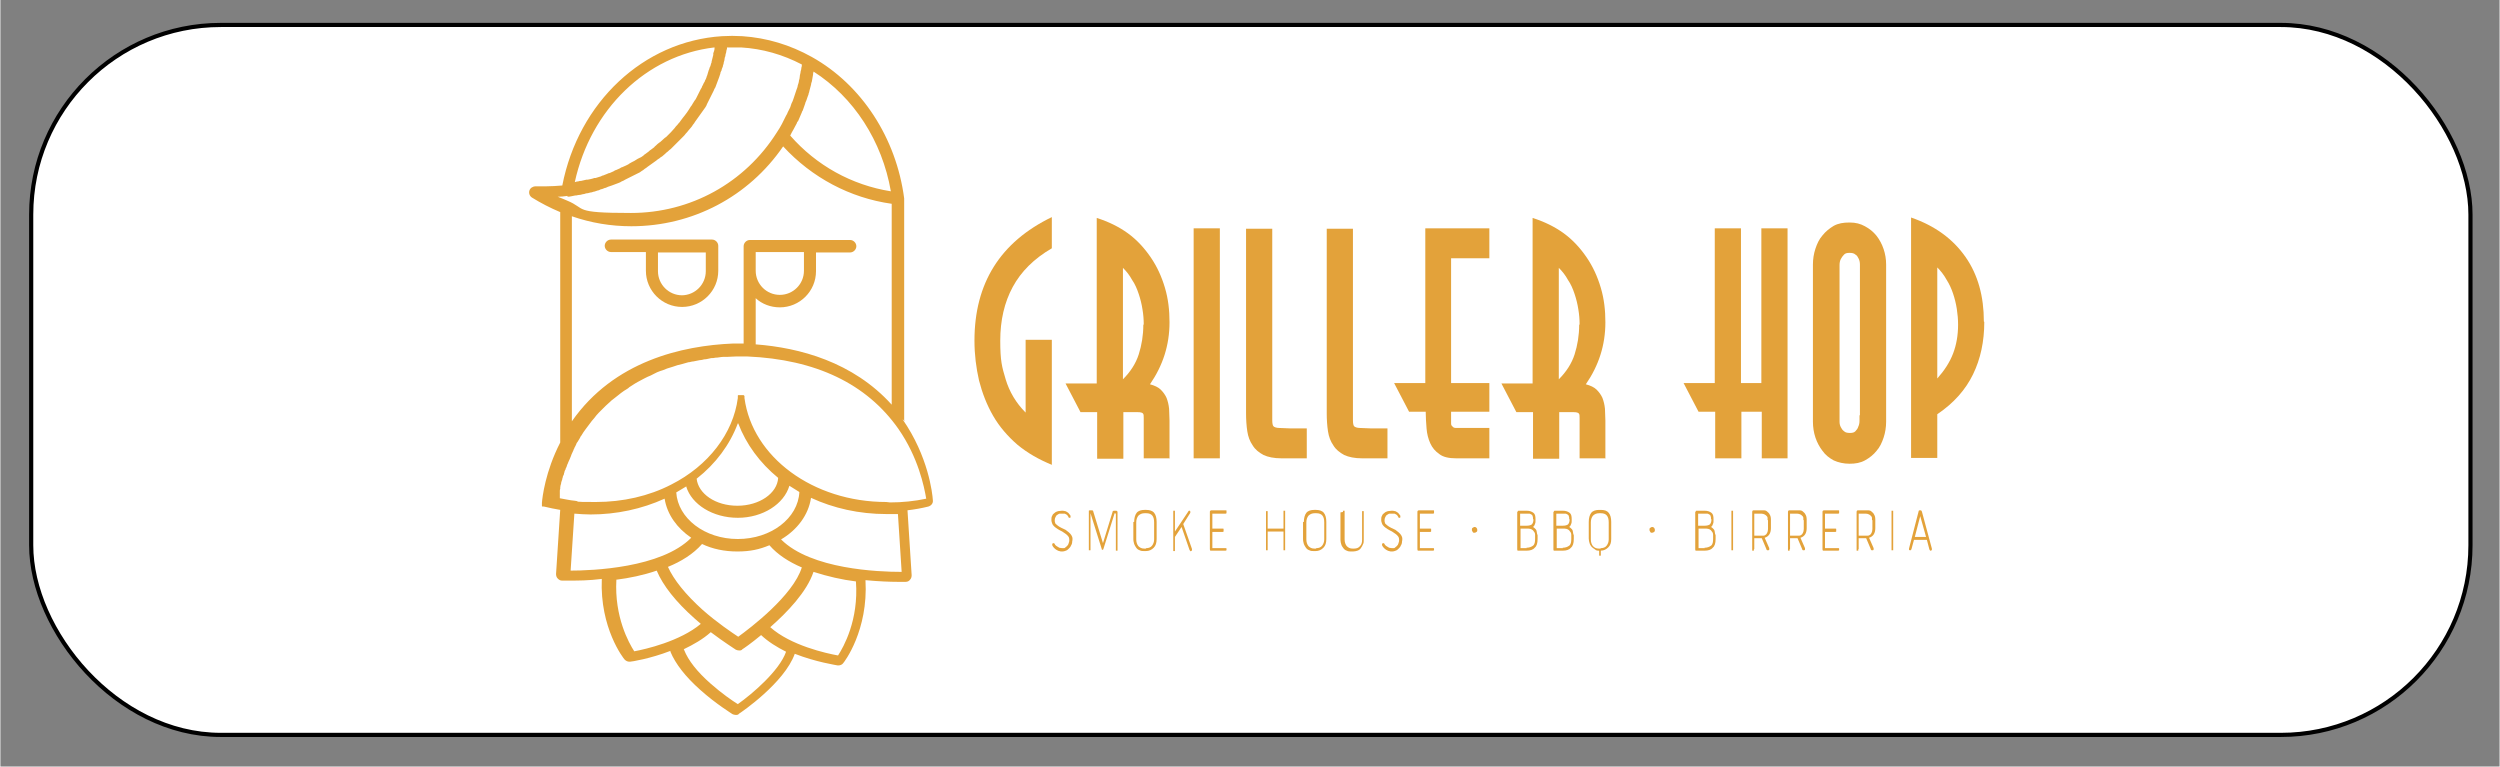 <?xml version="1.0" encoding="UTF-8"?>
<svg id="Livello_2" xmlns="http://www.w3.org/2000/svg" width="21.2cm" height="6.5cm" xmlns:xlink="http://www.w3.org/1999/xlink" version="1.1" viewBox="0 0 600.9 184.3">
  <rect x="0" y="0" width="600.9" height="184.3" fill="#808080" stroke="none"/>
  <!-- Generator: Adobe Illustrator 29.2.1, SVG Export Plug-In . SVG Version: 2.1.0 Build 116)  -->
  <defs>
    <style>
      .st0 {
        fill: none;
        stroke: #000;
        stroke-miterlimit: 10;
        stroke-width: 1px;
      }

      .st1 {
        fill: #e3a23a;
      }

      .st2 {
        fill: #fff;
      }
    </style>
  </defs>
  <rect class="st2" x="7.4" y="6" width="586.5" height="170.7" rx="45.6" ry="45.6"/>
  <rect class="st0" x="7.4" y="6" width="586.5" height="170.7" rx="45.6" ry="45.6"/>
  <g>
    <g>
      <g>
        <path class="st1" d="M252.9,111.8c-3.2-1.3-6-2.9-8.4-4.9-2.3-2-4.3-4.3-5.8-6.9-1.5-2.6-2.6-5.4-3.4-8.5-.7-3.1-1.1-6.2-1.1-9.6,0-13.8,6.2-23.7,18.6-29.7v7.5c-4.3,2.5-7.4,5.6-9.4,9.3-2,3.7-3,8-3,12.9s.4,6.3,1.3,9.3c.9,3,2.5,5.7,4.8,8v-17.5h6.3v30Z"/>
        <path class="st1" d="M281.2,110.2h-6.3v-9.7c0-.5,0-.9-.2-1.1-.2-.2-.6-.3-1.2-.3h-3.5v11.2h-6.3v-11.2h-4l-3.6-6.9h7.5v-39.8c2.8.9,5.3,2.1,7.5,3.7,2.2,1.6,4,3.6,5.5,5.8,1.5,2.2,2.6,4.6,3.4,7.3.8,2.7,1.1,5.4,1.1,8.3,0,5.5-1.6,10.4-4.7,14.9,1.1.3,2,.7,2.6,1.3.6.6,1.1,1.3,1.4,2,.3.8.5,1.6.6,2.6,0,.9.1,1.9.1,2.8v9.2ZM274.9,78c0-1.2-.1-2.4-.3-3.6-.2-1.3-.5-2.5-.9-3.7-.4-1.2-.9-2.4-1.6-3.4-.6-1.1-1.3-2-2.2-2.9v26.8c1.8-1.8,3.1-3.8,3.8-6,.7-2.2,1.1-4.6,1.1-7.1Z"/>
        <path class="st1" d="M286.9,110.2v-55.3h6.3v55.3h-6.3Z"/>
        <path class="st1" d="M314.1,110.2h-6.1c-1.8,0-3.2-.3-4.3-.8-1.1-.6-2-1.3-2.6-2.3-.7-1-1.1-2.1-1.3-3.4-.2-1.3-.3-2.8-.3-4.3v-44.4h6.3v44.4c0,.3,0,.9,0,1.6,0,.8.1,1.3.3,1.5.2.2.7.4,1.4.4.8,0,1.6.1,2.5.1s1.7,0,2.5,0c.8,0,1.3,0,1.6,0v7.3Z"/>
        <path class="st1" d="M333.5,110.2h-6.1c-1.8,0-3.2-.3-4.3-.8-1.1-.6-2-1.3-2.6-2.3-.7-1-1.1-2.1-1.3-3.4-.2-1.3-.3-2.8-.3-4.3v-44.4h6.3v44.4c0,.3,0,.9,0,1.6,0,.8.1,1.3.3,1.5.2.2.7.4,1.4.4.8,0,1.6.1,2.5.1s1.7,0,2.5,0c.8,0,1.3,0,1.6,0v7.3Z"/>
        <path class="st1" d="M358,110.2h-8c-1.7,0-3.1-.3-4-1-1-.7-1.7-1.5-2.2-2.6-.5-1.1-.8-2.3-.9-3.6-.1-1.3-.2-2.7-.2-4h-4l-3.6-6.9h7.5v-37.2h15.4v7.2h-9.2v30h9.2v6.9h-9.2v2.6c0,.4,0,.7.3.9.2.3.5.4.9.4h8v7.3Z"/>
        <path class="st1" d="M386,110.2h-6.3v-9.7c0-.5,0-.9-.2-1.1-.2-.2-.6-.3-1.2-.3h-3.5v11.2h-6.3v-11.2h-4l-3.6-6.9h7.5v-39.8c2.8.9,5.3,2.1,7.5,3.7,2.2,1.6,4,3.6,5.5,5.8,1.5,2.2,2.6,4.6,3.4,7.3.8,2.7,1.1,5.4,1.1,8.3,0,5.5-1.6,10.4-4.7,14.9,1.1.3,2,.7,2.6,1.3.6.6,1.1,1.3,1.4,2,.3.8.5,1.6.6,2.6,0,.9.1,1.9.1,2.8v9.2ZM379.7,78c0-1.2-.1-2.4-.3-3.6-.2-1.3-.5-2.5-.9-3.7-.4-1.2-.9-2.4-1.6-3.4-.6-1.1-1.3-2-2.2-2.9v26.8c1.8-1.8,3.1-3.8,3.8-6,.7-2.2,1.1-4.6,1.1-7.1Z"/>
        <path class="st1" d="M423.5,110.2v-11.2h-4.9v11.2h-6.3v-11.2h-4l-3.6-6.9h7.5v-37.2h6.3v37.2h4.9v-37.2h6.3v55.3h-6.3Z"/>
        <path class="st1" d="M453.4,101.4c0,1.3-.2,2.6-.6,3.8-.4,1.2-.9,2.3-1.7,3.2-.7.9-1.7,1.7-2.8,2.3-1.1.6-2.3.8-3.7.8s-2.7-.3-3.8-.8c-1.1-.6-2-1.3-2.7-2.3-.7-.9-1.3-2-1.7-3.2-.4-1.2-.6-2.5-.6-3.8v-37.8c0-1.3.2-2.6.6-3.8.4-1.2.9-2.3,1.7-3.2.7-.9,1.7-1.7,2.7-2.3,1.1-.6,2.3-.8,3.8-.8s2.6.3,3.7.9c1.1.6,2,1.3,2.8,2.3.7.9,1.3,2,1.7,3.2.4,1.2.6,2.4.6,3.7v37.8ZM447.1,99.8v-34.8c0-.4,0-.9,0-1.4,0-.5-.1-1-.3-1.4-.2-.4-.4-.8-.8-1-.3-.3-.8-.4-1.4-.4s-1,.1-1.3.4c-.3.3-.6.7-.8,1.1-.2.4-.3.9-.3,1.4,0,.5,0,1,0,1.4v34.8c0,.5,0,1,0,1.5,0,.5.1.9.3,1.3.2.4.4.7.8,1,.3.3.8.4,1.4.4s1-.1,1.3-.4c.3-.3.6-.7.7-1.1.2-.4.3-.9.3-1.4,0-.5,0-.9,0-1.3Z"/>
        <path class="st1" d="M477,77.4c0,4.7-.9,8.9-2.7,12.6-1.8,3.7-4.6,6.9-8.6,9.6v10.5h-6.3v-57.8c5.8,2,10.1,5.2,13.1,9.5,3,4.3,4.4,9.5,4.4,15.5ZM470.7,78c0-1.2-.1-2.4-.3-3.7-.2-1.3-.5-2.5-.9-3.7-.4-1.2-.9-2.3-1.6-3.4-.6-1.1-1.4-2.1-2.2-2.9v26.7c1.7-1.9,3-3.9,3.8-6,.8-2.1,1.2-4.4,1.2-6.9Z"/>
      </g>
      <g>
        <path class="st1" d="M252.9,131.1c0-.1,0-.2,0-.3,0,0,0-.1.2-.2,0,0,.1,0,.2,0,0,0,.1,0,.2.2,0,.1.1.2.2.3.1.1.2.2.4.3.2.1.3.2.5.3.2,0,.4.1.7.1s.3,0,.4,0c.2,0,.3-.1.5-.3.2-.1.3-.3.5-.5.1-.2.2-.5.3-.9,0-.5,0-.9-.3-1.2-.3-.4-.8-.7-1.4-1.1-.4-.2-.8-.4-1.1-.6-.3-.2-.6-.4-.8-.6-.2-.2-.4-.4-.5-.7-.1-.3-.2-.5-.2-.9s0-.7.2-1c.1-.3.3-.5.6-.7.2-.2.5-.3.8-.4.3,0,.6-.1.9-.1s.5,0,.8.1c.2,0,.4.2.6.3.2.1.3.3.4.4.1.1.2.3.3.4,0,0,0,.2,0,.3,0,0,0,.2-.1.2,0,0-.1,0-.2,0,0,0-.2,0-.2-.2,0,0-.1-.2-.2-.3,0-.1-.2-.2-.3-.3-.1,0-.3-.2-.4-.2-.2,0-.3,0-.5,0s-.5,0-.7,0c-.2,0-.4.2-.6.3-.2.1-.3.3-.4.5-.1.2-.2.4-.2.7s0,.5.1.7c0,.2.2.3.4.5.2.2.4.3.7.5.3.2.6.3,1,.5.3.1.6.3.8.5.3.2.5.4.7.6.2.2.4.5.5.8s.1.7,0,1.1c0,.4-.1.7-.3,1-.1.3-.3.5-.5.7-.2.2-.4.4-.7.5-.3.1-.5.2-.9.2s-.5,0-.7-.1c-.2,0-.5-.2-.7-.3-.2-.1-.4-.3-.6-.5-.2-.2-.3-.4-.4-.6Z"/>
        <path class="st1" d="M267.9,123.4l-2.7,8.6c0,.1-.1.2-.2.2-.1,0-.2,0-.2-.2l-2.7-8.6v8.6c0,.1,0,.2,0,.3,0,0-.1,0-.2,0,0,0-.2,0-.2,0,0,0,0-.1,0-.2v-9c0-.1,0-.2,0-.3,0,0,.1-.1.2-.1h.5c.1,0,.2,0,.3.1,0,0,.1.2.1.3l2.3,7.5,2.3-7.5c0,0,0-.2.1-.2,0,0,.1-.1.2-.1h.6c0,0,.1,0,.2.1,0,0,.1.1.1.2v9c0,.1,0,.2,0,.3,0,0-.1,0-.2,0s-.2,0-.2,0c0,0,0-.1,0-.3v-8.6Z"/>
        <path class="st1" d="M272.6,125.5c0-.9.2-1.7.6-2.2.4-.5,1.1-.7,1.9-.7h.4c.8,0,1.5.2,1.9.7.4.5.6,1.2.6,2.2v4.1c0,.9-.2,1.6-.7,2.1-.5.5-1.1.8-1.9.8h-.4c-.4,0-.7,0-1.1-.2-.3-.1-.6-.3-.8-.6-.2-.3-.4-.6-.5-.9-.1-.4-.2-.7-.2-1.2v-4.1ZM275.5,131.8c.6,0,1.1-.2,1.4-.6.3-.4.5-.9.5-1.5v-4.1c0-1.5-.6-2.2-1.9-2.2h-.4c-.6,0-1.1.2-1.5.6-.3.4-.5.9-.5,1.6v4.1c0,.7.2,1.2.5,1.6.4.4.8.6,1.4.6h.4Z"/>
        <path class="st1" d="M282,123.1c0-.1,0-.2,0-.3,0,0,.1,0,.2,0s.1,0,.2,0c0,0,0,.1,0,.3v4.7l3.2-4.8c0-.1.1-.2.2-.2,0,0,.2,0,.2,0,0,0,.1.1.1.2,0,0,0,.2,0,.3l-1.7,2.7,2.1,6c0,.1,0,.2,0,.3,0,0,0,.1-.2.2s-.2,0-.2,0c0,0-.1-.1-.2-.3l-1.9-5.5c-.3.4-.5.8-.8,1.2-.3.4-.5.8-.8,1.2v3.1c0,.1,0,.2,0,.3,0,0-.1,0-.2,0s-.1,0-.2,0c0,0,0-.1,0-.3v-9Z"/>
        <path class="st1" d="M290.8,123.1c0-.1,0-.2.1-.3,0,0,.2-.1.2-.1h3.5c.1,0,.2,0,.2.1,0,0,0,.2,0,.3s0,.2,0,.3c0,0-.1.1-.2.1h-3.2v3.6h2.5c.1,0,.2,0,.2.1,0,0,0,.2,0,.3s0,.2,0,.3c0,0-.1.1-.2.1h-2.5v3.9h3.2c.1,0,.2,0,.2.1,0,0,0,.2,0,.2s0,.2,0,.2c0,0-.1.1-.2.1h-3.5c0,0-.2,0-.2,0,0,0-.1-.2-.1-.3v-8.9Z"/>
        <path class="st1" d="M304.3,123.1c0-.1,0-.2,0-.2,0,0,.1,0,.2,0s.2,0,.2,0c0,0,0,.1,0,.2v4h3.8v-4c0-.1,0-.2,0-.3,0,0,.1,0,.2,0,0,0,.1,0,.2,0,0,0,0,.1,0,.2v9c0,.1,0,.2,0,.3,0,0-.1,0-.2,0s-.1,0-.2,0c0,0,0-.1,0-.3v-4.2h-3.8v4.2c0,.1,0,.2,0,.3,0,0-.1,0-.2,0s-.2,0-.2,0c0,0,0-.1,0-.3v-9Z"/>
        <path class="st1" d="M313.4,125.5c0-.9.2-1.7.6-2.2.4-.5,1.1-.7,1.9-.7h.4c.8,0,1.5.2,1.9.7.4.5.6,1.2.6,2.2v4.1c0,.9-.2,1.6-.7,2.1-.5.5-1.1.8-1.9.8h-.4c-.4,0-.7,0-1.1-.2-.3-.1-.6-.3-.8-.6-.2-.3-.4-.6-.5-.9-.1-.4-.2-.7-.2-1.2v-4.1ZM316.4,131.8c.6,0,1.1-.2,1.4-.6.3-.4.5-.9.5-1.5v-4.1c0-1.5-.6-2.2-1.9-2.2h-.4c-.6,0-1.1.2-1.5.6-.3.4-.5.9-.5,1.6v4.1c0,.7.2,1.2.5,1.6.4.4.8.6,1.4.6h.4Z"/>
        <path class="st1" d="M322.8,123.1c0-.1,0-.2,0-.3,0,0,.1,0,.2,0s.2,0,.2,0c0,0,0,.1,0,.3v6.6c0,.7.2,1.2.5,1.6.4.4.8.6,1.4.6h.4c.6,0,1.1-.2,1.4-.6.4-.4.5-.9.5-1.5v-6.6c0-.1,0-.2,0-.3,0,0,.1,0,.2,0s.2,0,.2,0c0,0,0,.1,0,.3v6.6c0,.4,0,.8-.2,1.1-.1.3-.3.6-.5.9-.2.3-.5.5-.8.6-.3.1-.7.2-1.1.2h-.4c-.4,0-.7,0-1.1-.2-.3-.1-.6-.3-.8-.6-.2-.3-.4-.5-.5-.9-.1-.3-.2-.7-.2-1.1v-6.6Z"/>
        <path class="st1" d="M332.2,131.1c0-.1,0-.2,0-.3,0,0,0-.1.2-.2,0,0,.1,0,.2,0,0,0,.1,0,.2.2,0,.1.1.2.2.3.1.1.2.2.4.3.2.1.3.2.5.3.2,0,.4.1.7.1s.3,0,.4,0c.2,0,.3-.1.5-.3.2-.1.3-.3.5-.5.1-.2.2-.5.3-.9,0-.5,0-.9-.3-1.2-.3-.4-.8-.7-1.4-1.1-.4-.2-.8-.4-1.1-.6-.3-.2-.6-.4-.8-.6-.2-.2-.4-.4-.5-.7-.1-.3-.2-.5-.2-.9s0-.7.2-1c.1-.3.3-.5.6-.7.2-.2.5-.3.8-.4.3,0,.6-.1.9-.1s.5,0,.8.1c.2,0,.4.2.6.3.2.1.3.3.4.4.1.1.2.3.3.4,0,0,0,.2,0,.3,0,0,0,.2-.1.2,0,0-.1,0-.2,0,0,0-.2,0-.2-.2,0,0-.1-.2-.2-.3,0-.1-.2-.2-.3-.3-.1,0-.3-.2-.4-.2-.2,0-.3,0-.5,0s-.5,0-.7,0c-.2,0-.4.2-.6.3-.2.1-.3.3-.4.5-.1.2-.2.4-.2.7s0,.5.1.7c0,.2.2.3.4.5s.4.3.7.5c.3.2.6.3,1,.5.3.1.6.3.8.5.3.2.5.4.7.6.2.2.4.5.5.8s.1.7,0,1.1c0,.4-.1.7-.3,1-.1.3-.3.5-.5.7-.2.2-.4.4-.7.5-.3.1-.5.2-.9.2s-.5,0-.7-.1c-.2,0-.5-.2-.7-.3-.2-.1-.4-.3-.6-.5-.2-.2-.3-.4-.4-.6Z"/>
        <path class="st1" d="M340.7,123.1c0-.1,0-.2.1-.3,0,0,.2-.1.2-.1h3.5c.1,0,.2,0,.2.1,0,0,0,.2,0,.3s0,.2,0,.3c0,0-.1.1-.2.1h-3.2v3.6h2.5c.1,0,.2,0,.2.1,0,0,0,.2,0,.3s0,.2,0,.3c0,0-.1.1-.2.1h-2.5v3.9h3.2c.1,0,.2,0,.2.1,0,0,0,.2,0,.2s0,.2,0,.2c0,0-.1.1-.2.1h-3.5c0,0-.2,0-.2,0,0,0-.1-.2-.1-.3v-8.9Z"/>
        <path class="st1" d="M354.4,128.1c-.2,0-.3,0-.4-.2s-.2-.3-.2-.5,0-.4.2-.5.3-.2.4-.2.3,0,.5.2c.1.1.2.3.2.5s0,.4-.2.5c-.1.1-.3.2-.5.2Z"/>
        <path class="st1" d="M364.8,123.1c0,0,0-.2,0-.2,0,0,.1-.1.2-.1h2c.7,0,1.2.2,1.6.5.4.3.5.8.5,1.6s0,.7-.1,1-.2.6-.5.8c.2.1.4.3.6.5.2.2.3.5.3.7,0,.3.1.5.2.8,0,.3,0,.6,0,.9,0,1-.2,1.7-.7,2.1-.4.5-1.1.7-1.9.7h-2c0,0-.2,0-.2,0,0,0-.1-.1-.1-.3v-9ZM368.5,124.8c0-.3,0-.5-.1-.7,0-.2-.2-.3-.3-.4-.1,0-.3-.2-.5-.2-.2,0-.4,0-.6,0h-1.6v2.9h1.6c.5,0,.9-.1,1.2-.3.2-.2.4-.6.4-1.2ZM366.9,131.7c.7,0,1.2-.2,1.6-.5.4-.3.5-.9.5-1.6s0-.7,0-1c0-.3-.1-.6-.3-.8-.1-.2-.3-.4-.5-.5-.2-.1-.5-.2-.8-.2h-1.9v4.7h1.5Z"/>
        <path class="st1" d="M373.5,123.1c0,0,0-.2,0-.2,0,0,.1-.1.2-.1h2c.7,0,1.2.2,1.6.5.4.3.5.8.5,1.6s0,.7-.1,1-.2.6-.5.8c.2.1.4.3.6.5.2.2.3.5.3.7,0,.3.1.5.2.8,0,.3,0,.6,0,.9,0,1-.2,1.7-.7,2.1-.4.5-1.1.7-1.9.7h-2c0,0-.2,0-.2,0,0,0-.1-.1-.1-.3v-9ZM377.2,124.8c0-.3,0-.5-.1-.7,0-.2-.2-.3-.3-.4-.1,0-.3-.2-.5-.2-.2,0-.4,0-.6,0h-1.6v2.9h1.6c.5,0,.9-.1,1.2-.3.2-.2.4-.6.4-1.2ZM375.6,131.7c.7,0,1.2-.2,1.6-.5.4-.3.5-.9.5-1.6s0-.7,0-1c0-.3-.1-.6-.3-.8-.1-.2-.3-.4-.5-.5-.2-.1-.5-.2-.8-.2h-1.9v4.7h1.5Z"/>
        <path class="st1" d="M381.9,129.6v-4.1c0-.9.2-1.7.6-2.2.4-.5,1.1-.7,1.9-.7h.4c.9,0,1.5.2,1.9.7.4.5.6,1.2.6,2.2v4.1c0,.9-.2,1.5-.7,2-.5.5-1.1.8-1.8.8v1c0,.1,0,.2,0,.2,0,0-.1,0-.2,0,0,0-.1,0-.2,0,0,0,0-.1,0-.2v-1c-.4,0-.7,0-1-.3-.3-.2-.6-.4-.8-.6-.2-.3-.4-.5-.5-.9-.1-.3-.2-.7-.2-1.1ZM384.8,131.8c.6,0,1.1-.2,1.4-.6.3-.4.5-.9.5-1.5v-4.1c0-1.5-.6-2.2-1.9-2.2h-.4c-.6,0-1.1.2-1.5.6-.3.4-.5.9-.5,1.6v4.1c0,.7.2,1.2.5,1.6.4.4.8.6,1.4.6h.4Z"/>
        <path class="st1" d="M397.1,128.1c-.2,0-.3,0-.4-.2s-.2-.3-.2-.5,0-.4.2-.5.3-.2.4-.2.3,0,.5.2c.1.1.2.3.2.5s0,.4-.2.5c-.1.1-.3.2-.5.2Z"/>
        <path class="st1" d="M407.6,123.1c0,0,0-.2,0-.2,0,0,.1-.1.2-.1h2c.7,0,1.2.2,1.6.5.4.3.5.8.5,1.6s0,.7-.1,1-.2.6-.5.8c.2.1.4.3.6.5.2.2.3.5.3.7,0,.3.1.5.2.8,0,.3,0,.6,0,.9,0,1-.2,1.7-.7,2.1-.4.5-1.1.7-1.9.7h-2c0,0-.2,0-.2,0,0,0-.1-.1-.1-.3v-9ZM411.3,124.8c0-.3,0-.5-.1-.7,0-.2-.2-.3-.3-.4-.1,0-.3-.2-.5-.2-.2,0-.4,0-.6,0h-1.6v2.9h1.6c.5,0,.9-.1,1.2-.3.2-.2.4-.6.4-1.2ZM409.7,131.7c.7,0,1.2-.2,1.6-.5.4-.3.5-.9.5-1.6s0-.7,0-1c0-.3-.1-.6-.3-.8-.1-.2-.3-.4-.5-.5-.2-.1-.5-.2-.8-.2h-1.9v4.7h1.5Z"/>
        <path class="st1" d="M416.2,123.1c0-.1,0-.2,0-.3,0,0,.1,0,.2,0s.1,0,.2,0c0,0,0,.1,0,.3v9c0,.1,0,.2,0,.2,0,0-.1,0-.2,0s-.1,0-.2,0c0,0,0-.1,0-.2v-9Z"/>
        <path class="st1" d="M421.6,132.1c0,.1,0,.2,0,.3,0,0-.1,0-.2,0s-.2,0-.2,0c0,0,0-.1,0-.3v-9c0-.2.1-.4.3-.4h2c.1,0,.3,0,.6,0,.2,0,.5.1.7.3.2.2.5.4.6.7.2.3.3.7.3,1.2v2.1c0,1.2-.5,2-1.5,2.3l1.1,2.5c0,.1,0,.2,0,.3,0,0,0,.2-.2.2,0,0-.2,0-.3,0,0,0-.2-.1-.2-.3l-1.1-2.6h-1.8v2.6ZM424.9,125c0-.1,0-.3,0-.4s0-.3-.2-.5-.3-.3-.5-.4c-.2-.1-.5-.2-.8-.2h-1.7v5.3h1.6c.2,0,.4,0,.6,0,.2,0,.4-.1.5-.2.2-.1.3-.3.4-.5.1-.2.2-.5.2-.9v-2.1Z"/>
        <path class="st1" d="M430.2,132.1c0,.1,0,.2,0,.3,0,0-.1,0-.2,0s-.2,0-.2,0c0,0,0-.1,0-.3v-9c0-.2.1-.4.3-.4h2c.1,0,.3,0,.6,0,.2,0,.5.1.7.3.2.2.5.4.6.7.2.3.3.7.3,1.2v2.1c0,1.2-.5,2-1.5,2.3l1.1,2.5c0,.1,0,.2,0,.3,0,0,0,.2-.2.2,0,0-.2,0-.3,0,0,0-.2-.1-.2-.3l-1.1-2.6h-1.8v2.6ZM433.5,125c0-.1,0-.3,0-.4s0-.3-.2-.5-.3-.3-.5-.4c-.2-.1-.5-.2-.8-.2h-1.7v5.3h1.6c.2,0,.4,0,.6,0,.2,0,.4-.1.5-.2.2-.1.3-.3.4-.5.1-.2.2-.5.2-.9v-2.1Z"/>
        <path class="st1" d="M438.1,123.1c0-.1,0-.2.1-.3,0,0,.2-.1.2-.1h3.5c.1,0,.2,0,.2.1,0,0,0,.2,0,.3s0,.2,0,.3c0,0-.1.1-.2.1h-3.2v3.6h2.5c.1,0,.2,0,.2.1,0,0,0,.2,0,.3s0,.2,0,.3c0,0-.1.1-.2.1h-2.5v3.9h3.2c.1,0,.2,0,.2.1,0,0,0,.2,0,.2s0,.2,0,.2c0,0-.1.1-.2.1h-3.5c0,0-.2,0-.2,0,0,0-.1-.2-.1-.3v-8.9Z"/>
        <path class="st1" d="M446.7,132.1c0,.1,0,.2,0,.3,0,0-.1,0-.2,0s-.2,0-.2,0c0,0,0-.1,0-.3v-9c0-.2.1-.4.3-.4h2c.1,0,.3,0,.6,0,.2,0,.5.1.7.3.2.2.5.4.6.7.2.3.3.7.3,1.2v2.1c0,1.2-.5,2-1.5,2.3l1.1,2.5c0,.1,0,.2,0,.3,0,0,0,.2-.2.2,0,0-.2,0-.3,0,0,0-.2-.1-.2-.3l-1.1-2.6h-1.8v2.6ZM450,125c0-.1,0-.3,0-.4s0-.3-.2-.5-.3-.3-.5-.4c-.2-.1-.5-.2-.8-.2h-1.7v5.3h1.6c.2,0,.4,0,.6,0,.2,0,.4-.1.5-.2.2-.1.3-.3.4-.5.1-.2.2-.5.2-.9v-2.1Z"/>
        <path class="st1" d="M454.7,123.1c0-.1,0-.2,0-.3,0,0,.1,0,.2,0s.1,0,.2,0c0,0,0,.1,0,.3v9c0,.1,0,.2,0,.2,0,0-.1,0-.2,0s-.1,0-.2,0c0,0,0-.1,0-.2v-9Z"/>
        <path class="st1" d="M463.2,129.8h-3.1l-.6,2.2c0,.1-.1.2-.2.3,0,0-.2,0-.2,0,0,0-.1,0-.2-.1,0,0,0-.2,0-.3l2.3-8.9c0-.1,0-.2.2-.3,0,0,.2,0,.2,0s.2,0,.2,0c0,0,.1.1.2.3l2.4,8.9c0,.1,0,.2,0,.3,0,0,0,.1-.2.2,0,0-.2,0-.2,0,0,0-.1-.1-.2-.3l-.6-2.3ZM460.3,129.1h2.7l-1.4-5-1.3,5Z"/>
      </g>
    </g>
    <g>
      <path class="st1" d="M217.5,101.3c0-.1-.2-.2-.2-.3v-53.2s0,0,0-.1c0,0,0,0,0,0-1.9-14.5-10.2-27.3-22.2-34-5.2-2.9-10.8-4.6-16.7-5h0c-1.8-.1-3.1-.1-4.9,0h0c-18.9,1.2-34.5,15.9-38.4,35.9-1.3.1-2.6.2-3.9.2s-1.6,0-2.5,0c-.7,0-1.3.4-1.5,1-.2.6,0,1.3.6,1.7,2.1,1.3,4.4,2.5,6.8,3.5v55.2c0,0,0,.2,0,.2-3.6,7-4.3,13.2-4.4,14.5,0,0,0,.2,0,.3,0,0,0,0,0,0,0,0,0,.1,0,.2,0,0,0,0,0,.1,0,0,0,0,0,.1,0,0,0,0,0,0,0,0,0,0,0,.1,0,0,0,0,0,0,0,0,0,0,.1.1,0,0,0,0,0,0,0,0,0,0,.1,0,0,0,0,0,.1,0,0,0,0,0,.1,0,0,0,0,0,.1,0,0,0,0,0,0,0,1.3.3,2.6.6,3.9.8l-1,15.4c0,.4.1.8.4,1.1.3.3.6.5,1,.5.2,0,.9,0,2.1,0,1.7,0,4.4,0,7.5-.4-.5,11.8,5.2,19.1,5.5,19.4.3.3.7.5,1.1.5s.1,0,.2,0c.3,0,4.8-.7,9.7-2.6,0,0,0,.1,0,.2,1.2,2.9,3.6,6,7.2,9.2,3.8,3.4,7.6,5.7,7.7,5.8.2.1.5.2.8.2s.6,0,.8-.3c.5-.3,10.9-7.4,13.4-14.4,5.1,2,9.9,2.7,10.3,2.8,0,0,.1,0,.2,0,.4,0,.9-.2,1.1-.5.3-.3,6.1-7.9,5.4-20,3.2.3,5.9.4,7.6.4s1.9,0,2.1,0c.4,0,.8-.2,1-.5.3-.3.4-.7.4-1.1l-1-15.6c1.7-.2,3.4-.5,5-.9.7-.2,1.2-.8,1.1-1.5-.1-1.7-1.1-10.6-7.3-19.5ZM214.1,46c-9.4-1.5-17.9-6.2-24.2-13.4.1-.3.3-.5.4-.8.1-.2.3-.5.4-.7.3-.5.5-1,.8-1.5,0-.2.2-.4.3-.5.3-.7.6-1.4.9-2.1,0-.1.1-.3.2-.4.2-.6.4-1.1.6-1.7,0-.2.2-.5.3-.8.2-.5.3-1,.5-1.4,0-.3.2-.5.2-.8.1-.5.3-1,.4-1.5,0-.3.1-.5.2-.8.1-.6.2-1.1.3-1.7,0-.2,0-.4.1-.6,0,0,0,0,0-.1,9.7,6.2,16.5,16.7,18.6,28.8ZM171.7,11.7c0,.4-.2.8-.3,1.1,0,.1,0,.3,0,.4-.1.5-.3,1.1-.4,1.6,0,.1,0,.3-.1.4-.1.4-.2.8-.4,1.1,0,.2-.1.4-.2.6-.1.3-.2.6-.3,1,0,.2-.2.4-.2.6-.1.3-.2.6-.4.9,0,.2-.2.4-.3.6-.1.3-.3.6-.4.8,0,.2-.2.4-.3.6-.1.3-.3.5-.4.8-.1.2-.2.4-.3.6-.1.3-.3.5-.4.8-.1.2-.2.4-.4.6-.2.3-.3.5-.5.8-.1.2-.2.4-.4.6-.2.3-.3.5-.5.8-.1.2-.3.4-.4.6-.2.3-.4.5-.6.8-.1.2-.3.3-.4.5-.2.3-.4.5-.6.8-.1.2-.2.3-.4.5-.2.3-.5.6-.7.8-.1.1-.2.3-.3.4-.3.3-.6.7-.9,1,0,0,0,0-.1.1-.4.4-.8.8-1.1,1.1,0,0-.1,0-.2.1-.3.3-.7.6-1,.9-.1.1-.2.2-.4.3-.3.2-.6.5-.8.7-.1.1-.3.2-.4.4-.3.2-.5.4-.8.6-.2.1-.3.2-.5.4-.3.2-.5.4-.8.6-.2.1-.3.2-.5.4-.3.2-.5.4-.8.5-.2.1-.4.2-.6.3-.3.2-.5.3-.8.5-.2.1-.4.2-.6.3-.3.2-.6.3-.8.5-.2.1-.4.2-.6.3-.3.1-.6.3-.9.4-.2,0-.4.2-.6.3-.3.1-.6.3-.9.4-.2,0-.4.2-.6.3-.3.1-.6.3-.9.4-.2,0-.4.1-.6.2-.3.1-.7.3-1,.4-.2,0-.3.1-.5.2-.4.1-.9.3-1.3.4,0,0-.2,0-.3,0-.5.2-1.1.3-1.6.4,0,0-.2,0-.3,0-.4.1-.9.2-1.3.3-.2,0-.4,0-.6.1-.3,0-.6.1-.9.2,3.8-17.5,17.2-30.5,33.6-32.4ZM136.4,47.3c.6,0,1.2-.2,1.8-.3.2,0,.4,0,.7-.1.4,0,.8-.1,1.1-.2.3,0,.5-.1.8-.2.3,0,.7-.1,1-.2.3,0,.5-.1.8-.2.3,0,.6-.2,1-.3.3,0,.5-.2.8-.3.3,0,.6-.2.9-.3.3,0,.5-.2.8-.3.3-.1.6-.2.9-.3.3-.1.5-.2.8-.3.3-.1.6-.2.8-.3.3-.1.5-.2.8-.4.3-.1.5-.2.8-.4.3-.1.5-.3.8-.4.3-.1.5-.3.8-.4.3-.1.5-.3.8-.4.3-.1.5-.3.8-.4.3-.1.5-.3.8-.5.2-.1.5-.3.7-.5.3-.2.5-.3.7-.5.2-.2.5-.3.7-.5.2-.2.5-.3.7-.5.2-.2.5-.3.7-.5.2-.2.5-.4.7-.5.2-.2.5-.4.7-.5.2-.2.5-.4.7-.6.2-.2.4-.4.7-.6.2-.2.4-.4.7-.6.2-.2.4-.4.6-.6.2-.2.4-.4.6-.6.2-.2.4-.4.6-.6.2-.2.4-.4.6-.6.2-.2.4-.4.6-.6.2-.2.4-.4.6-.7.2-.2.4-.4.6-.7.2-.2.4-.5.6-.7.2-.2.4-.5.5-.7.2-.2.4-.5.5-.7.2-.2.3-.5.5-.7.2-.2.3-.5.5-.7.2-.2.3-.5.5-.7.2-.2.3-.5.5-.7.2-.2.3-.5.5-.7.2-.3.3-.5.4-.8.1-.3.3-.5.4-.8.1-.3.3-.5.4-.8.1-.3.3-.5.4-.8.1-.3.3-.5.4-.8.1-.3.2-.5.4-.8.1-.3.2-.5.3-.8.1-.3.2-.6.3-.8.1-.3.2-.5.3-.8.1-.3.2-.6.3-.9,0-.3.2-.6.3-.8,0-.3.2-.6.3-.9,0-.3.2-.6.2-.8,0-.3.2-.6.2-.9,0-.3.1-.6.2-.8,0-.3.1-.6.2-.9,0-.3.1-.6.2-.9,0-.1,0-.2,0-.3.4,0,.8,0,1.1,0,.7,0,1.4,0,2.3,0h0c5.1.3,10,1.7,14.6,4.1,0,.2,0,.5-.1.7,0,.3-.1.7-.2,1,0,.4-.2.8-.2,1.2,0,.3-.1.7-.2,1,0,.4-.2.8-.3,1.2,0,.3-.2.7-.3,1-.1.4-.3.8-.4,1.2-.1.3-.2.6-.3.9-.1.4-.3.8-.5,1.2-.1.3-.2.6-.3.9-.2.4-.4.8-.6,1.2-.1.3-.2.5-.4.8-.2.5-.5.9-.7,1.4-.1.2-.2.4-.3.6-.4.7-.7,1.3-1.2,2,0,0,0,0,0,0-7.7,12.2-20.8,19.4-35.1,19.4s-10.5-1-15.4-3c-.7-.3-1.4-.6-2.2-.9.8,0,1.5-.1,2.3-.2ZM137.4,52c4.6,1.6,9.4,2.4,14.3,2.4,14.7,0,28.2-7.1,36.5-19.2,6.9,7.5,16.1,12.4,26.1,13.8v48.3c-9.3-10.3-22.2-13.7-32.7-14.5v-11.1c1.5,1.4,3.6,2.2,5.8,2.2,4.8,0,8.7-3.9,8.7-8.7v-4.5h8.2c.8,0,1.5-.7,1.5-1.5s-.7-1.5-1.5-1.5h-24.1c-.8,0-1.5.7-1.5,1.5v23.4h-2.6s0,0,0,0c-12.1.5-28.6,4.2-38.7,18.7,0,0,0,0,0,0v-49.4ZM193.2,60.6v4.5c0,3.2-2.6,5.8-5.8,5.8s-5.8-2.6-5.8-5.8v-4.5h11.5ZM137.1,137.2l.9-13.7c1.3.1,2.6.2,3.9.2,6.2,0,12.3-1.3,17.8-3.8.6,3.8,3,7.1,6.4,9.4-7.2,7.3-23.9,7.9-29.1,7.9ZM177.4,101.8c1.9,5,5.2,9.5,9.6,13.1-.2,3.7-4.5,6.7-9.8,6.7s-9.4-2.9-9.8-6.5c4.6-3.6,8-8.2,9.9-13.3ZM164.9,117c1.3,4.3,6.4,7.5,12.4,7.5s11.1-3.3,12.4-7.7c.8.5,1.6,1,2.4,1.5-.3,6.3-6.8,11.3-14.8,11.3s-14.4-5-14.8-11.2c.8-.5,1.7-1,2.5-1.5ZM192.7,136.4c-2.1,6.8-12.4,14.6-15.3,16.7-1.5-1-5.1-3.4-8.6-6.5-4.1-3.7-6.9-7.2-8.3-10.3,3.2-1.3,6.1-3.1,8.2-5.5,2.5,1.2,5.4,1.8,8.5,1.8s5.3-.5,7.7-1.5c2,2.3,4.7,4,7.7,5.3ZM148,139.4c3.2-.4,6.6-1.1,9.8-2.2,1.5,3.6,4.6,7.5,9.1,11.5.5.4,1,.9,1.5,1.3-5,4.2-13.3,6.1-16,6.6-1.3-2-4.8-8.3-4.3-17.2ZM177.3,169.3c-1.3-.8-3.9-2.6-6.5-4.9-3.3-2.9-5.4-5.6-6.4-8.1,0,0,0-.1-.1-.2,2.3-1.1,4.6-2.4,6.5-4.1,3.3,2.5,5.9,4.1,6,4.2.2.1.5.2.8.2s.6,0,.8-.3c.2-.1,2.1-1.4,4.5-3.4,1.7,1.6,3.8,2.9,6,4-1.6,4.6-8.2,10.2-11.6,12.6ZM201.4,157.6c-2.8-.5-11.4-2.4-16.3-6.8,4.1-3.6,8.8-8.5,10.4-13.3,3.4,1.1,6.9,1.9,10.2,2.3.7,9.3-3,15.8-4.3,17.8ZM216.7,137.5c0,0-.1,0-.2,0-5.3,0-21.6-.6-28.8-7.8,3.9-2.3,6.6-5.9,7.2-10,5.4,2.5,11.6,3.9,18.1,3.9s1.8,0,2.8,0l.9,14ZM213,120.7c-17.6,0-32.2-10.8-34.1-25,0,0,0,0,0,0,0,0,0-.1,0-.2,0,0,0,0,0-.1,0,0,0,0,0-.1,0,0,0,0,0-.1,0,0,0,0,0,0,0,0,0,0-.1-.1,0,0,0,0,0,0,0,0,0,0-.1-.1,0,0,0,0,0,0,0,0-.1,0-.2,0,0,0,0,0,0,0,0,0-.1,0-.2,0,0,0,0,0,0,0,0,0,0,0,0,0,0,0-.1,0-.2,0,0,0,0,0-.1,0,0,0,0,0,0,0,0,0,0,0-.1,0,0,0,0,0-.1,0,0,0-.1,0-.2,0,0,0,0,0-.1,0,0,0,0,0-.1,0,0,0,0,0,0,0,0,0,0,0-.1.1,0,0,0,0,0,0,0,0,0,0,0,.1,0,0,0,0,0,.1,0,0,0,0,0,.1,0,0,0,0,0,.1,0,0,0,.1,0,.2,0,0,0,0,0,0-1.1,8.5-7.1,16.3-16,20.8-5.4,2.8-11.7,4.2-18.1,4.2s-3.4-.1-5.1-.3c-1.2-.1-2.4-.4-3.6-.6,0,0,0,0,0,0,0,0,0,0,0-.1,0-.2,0-.3,0-.5,0,0,0-.2,0-.3,0-.2,0-.3,0-.5,0-.1,0-.2,0-.3,0-.2,0-.4.1-.6,0-.1,0-.2,0-.3,0-.3.1-.6.2-.9,0,0,0,0,0,0,0-.4.2-.7.3-1.1,0-.1,0-.2.1-.4,0-.3.2-.5.3-.8,0-.1,0-.3.1-.4,0-.3.2-.6.3-.8,0-.2.1-.3.2-.5.1-.3.2-.7.4-1,0-.1,0-.2.1-.3.2-.4.4-.9.6-1.4,0-.1.1-.2.1-.3.2-.4.3-.7.5-1.1,0-.2.2-.3.2-.5.2-.3.3-.6.5-1,0-.2.2-.3.3-.5.2-.3.4-.7.6-1,0-.2.2-.3.3-.5.3-.5.6-1,1-1.5.5-.7,1-1.3,1.5-2,.2-.2.4-.5.6-.7.3-.4.6-.8,1-1.2.3-.3.6-.6.9-.9.3-.3.5-.5.8-.8.4-.4.8-.7,1.1-1,.2-.2.4-.4.7-.6.5-.4.9-.7,1.4-1.1.2-.1.3-.3.5-.4.5-.4,1-.7,1.5-1,.2-.1.4-.3.5-.4.5-.3.9-.6,1.4-.9.2-.1.5-.3.7-.4.5-.3,1-.5,1.5-.8.3-.1.5-.3.8-.4.5-.2,1-.4,1.5-.7.3-.1.5-.3.8-.4.5-.2,1-.4,1.4-.5.3-.1.7-.3,1-.4.4-.1.9-.3,1.3-.4.4-.1.8-.3,1.2-.4.4-.1.8-.2,1.2-.3.5-.1.9-.3,1.4-.4.4,0,.8-.2,1.2-.2.5-.1,1-.2,1.5-.3.4,0,.7-.1,1.1-.2.6,0,1.1-.2,1.7-.3.3,0,.7,0,1-.1.7,0,1.3-.2,2-.2.3,0,.6,0,.9,0,.7,0,1.4-.1,2.2-.1h2.5c16.6.7,28.8,6.6,36.4,17.4,4.8,6.9,6.2,13.9,6.7,16.8-2.8.6-5.8.9-8.7.9Z"/>
      <path class="st1" d="M146.9,60.6h8.3v4.5c0,4.8,3.9,8.7,8.7,8.7s8.7-3.9,8.7-8.7v-6c0-.8-.7-1.5-1.5-1.5h-24.3c-.8,0-1.5.7-1.5,1.5s.7,1.5,1.5,1.5ZM163.9,71c-3.2,0-5.8-2.6-5.8-5.8v-4.5h11.5v4.5c0,3.2-2.6,5.8-5.8,5.8Z"/>
    </g>
  </g>
</svg>